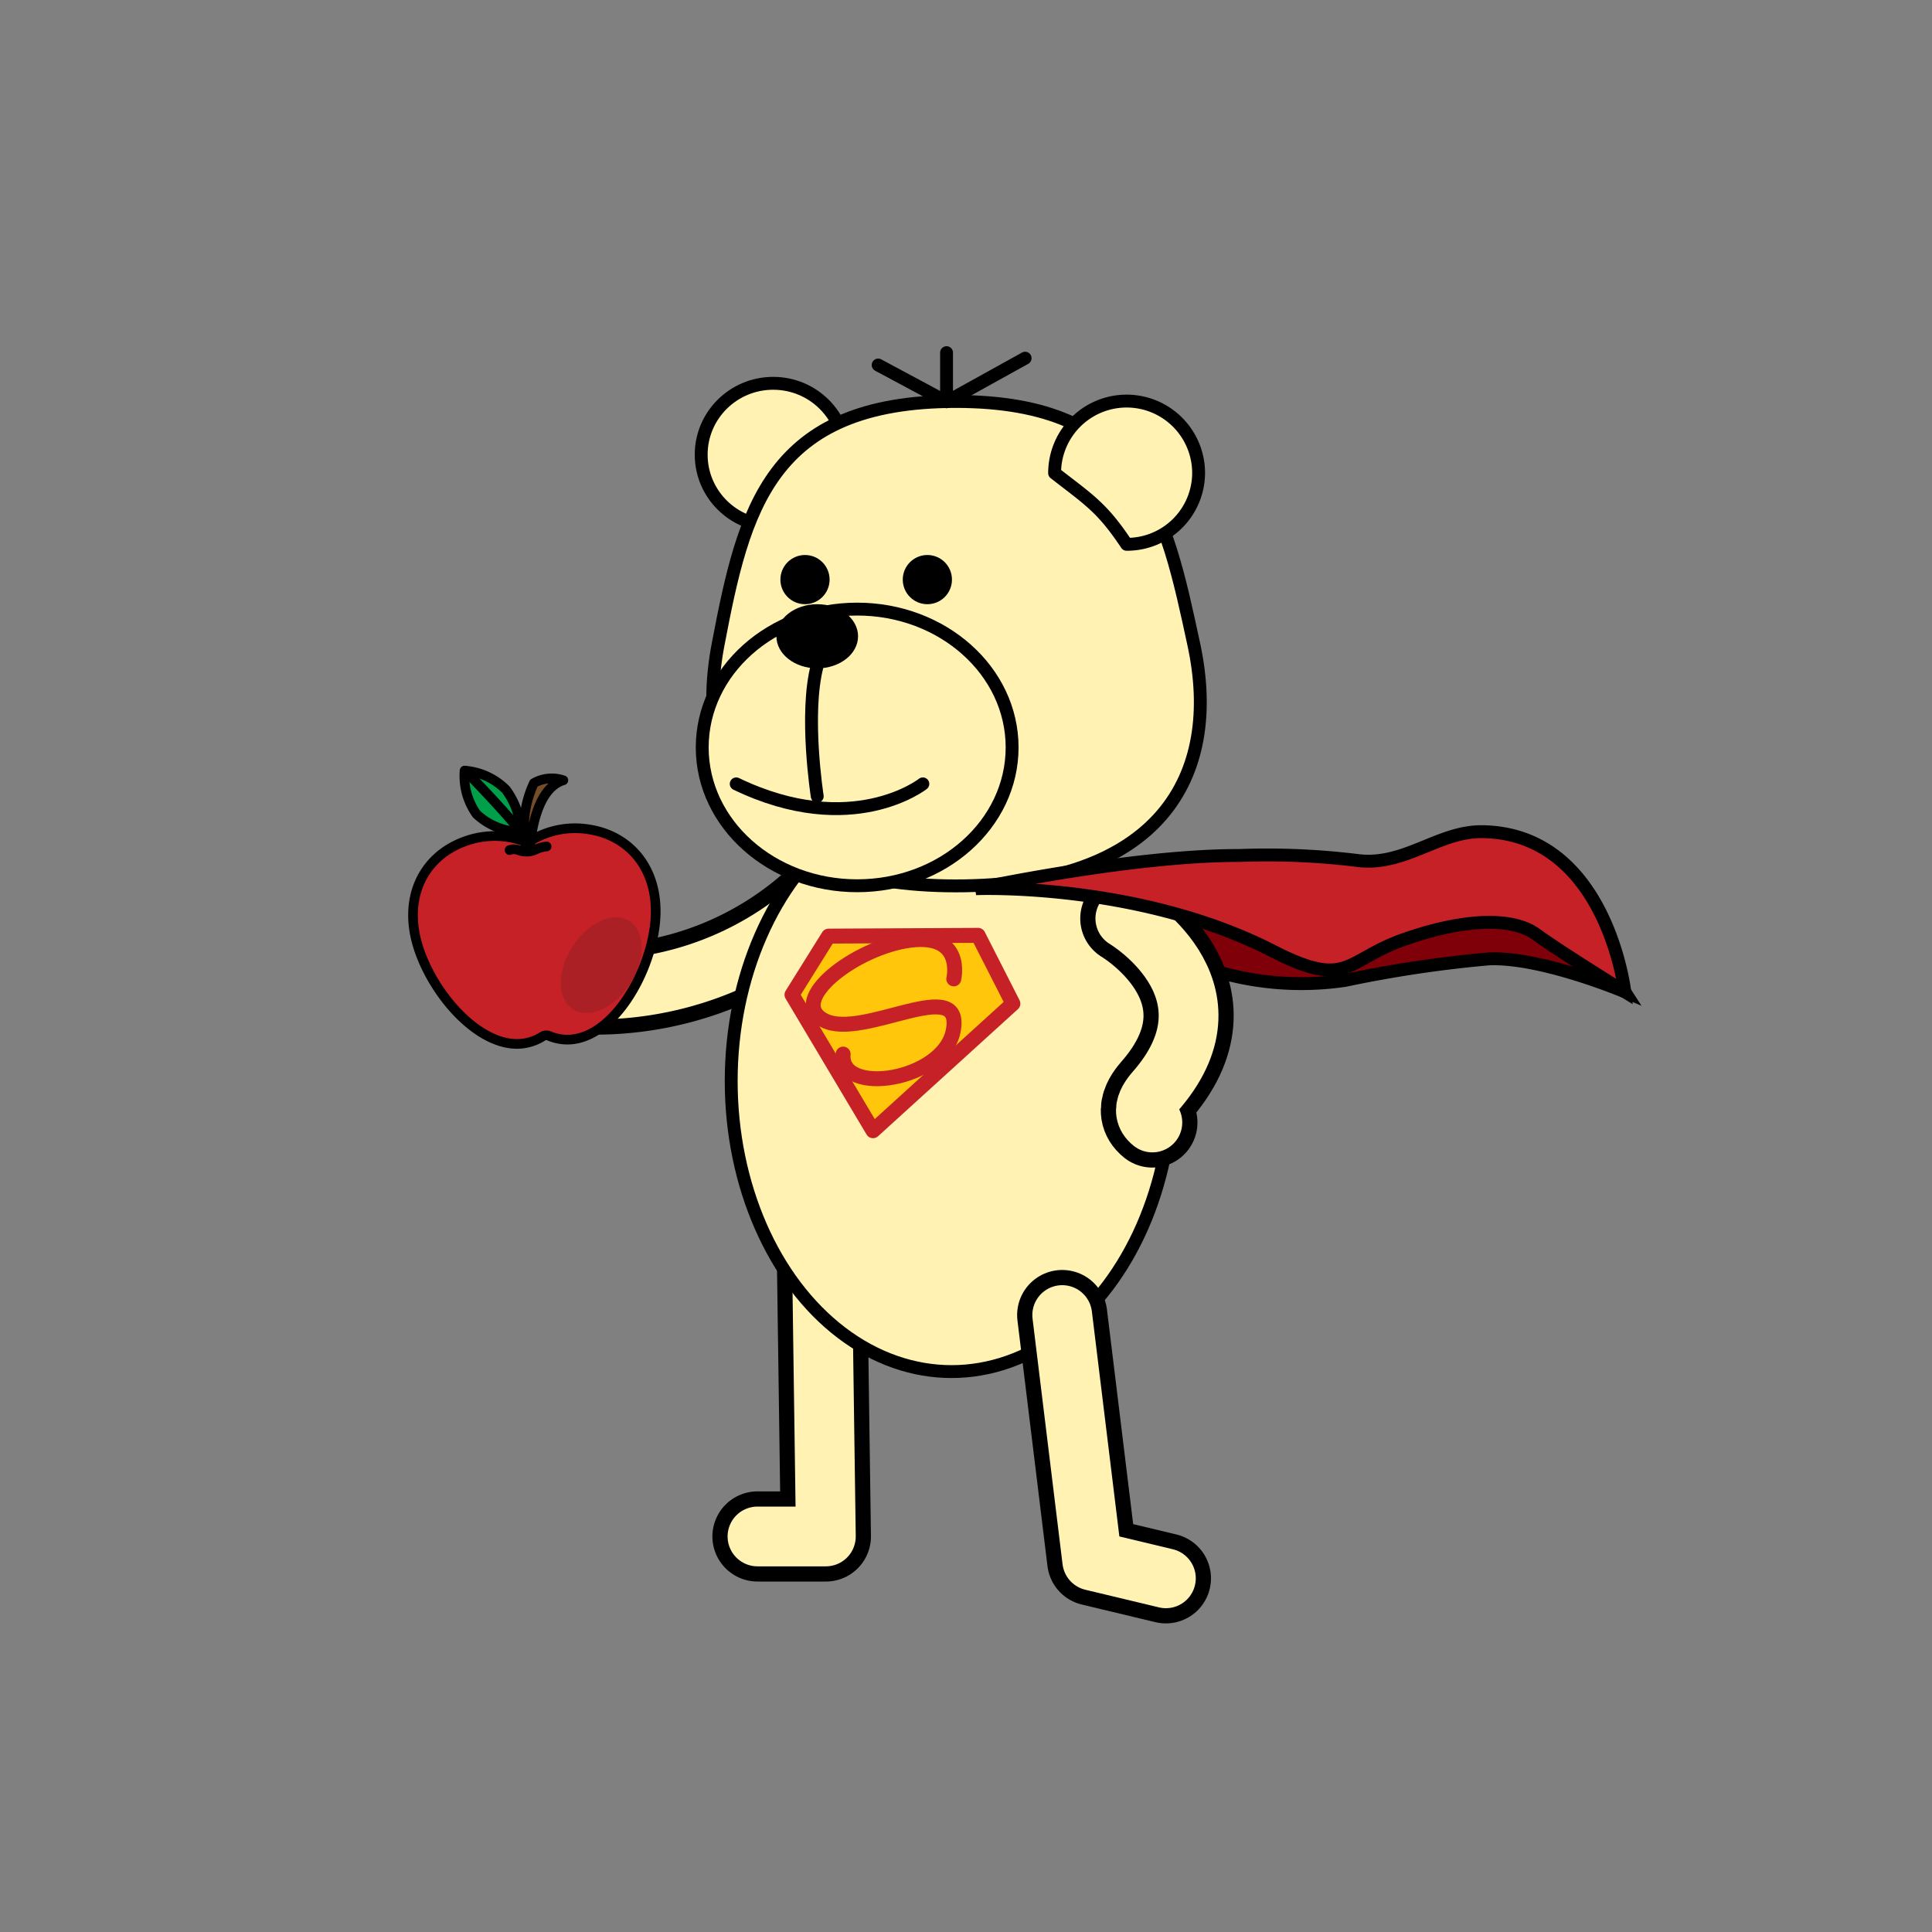 <svg id="_4_копия_" data-name="4 (копия)" xmlns="http://www.w3.org/2000/svg" viewBox="0 0 150 150"><rect x="0" y="0" width="150" height="150" fill="#808080" stroke="none"/><defs><style>.cls-1{fill:#7f0009;}.cls-1,.cls-10,.cls-12,.cls-13,.cls-2,.cls-4,.cls-5,.cls-6,.cls-9{stroke:#000;}.cls-1,.cls-6{stroke-miterlimit:10;}.cls-12,.cls-2,.cls-3,.cls-5,.cls-8{fill:none;}.cls-10,.cls-12,.cls-13,.cls-2,.cls-3,.cls-4,.cls-5,.cls-7,.cls-8,.cls-9{stroke-linecap:round;stroke-linejoin:round;}.cls-2{stroke-width:7px;}.cls-3{stroke:#fff2b3;stroke-width:4.64px;}.cls-4{fill:#fff2b3;}.cls-10,.cls-6{fill:#c52127;}.cls-7{fill:#ffc60b;}.cls-7,.cls-8{stroke:#c52127;stroke-width:1.16px;}.cls-9{fill:#00a04a;}.cls-10,.cls-12,.cls-13,.cls-9{stroke-width:0.75px;}.cls-11{fill:#211f1f;opacity:0.16;}.cls-13{fill:#764d2a;}</style></defs><g id="Новый_символ_3_копия_" data-name="Новый символ 3 (копия)"><path class="cls-1" d="M120.21,67.78,126.15,77s-6.5-2.74-10.58-2.55a94,94,0,0,0-11.15,1.67,23.22,23.22,0,0,1-14.87-2.79A77.12,77.12,0,0,0,79.33,68L97,68.71Z"/><polyline class="cls-2" points="63.82 98.01 64.12 119.29 58.81 119.29"/><polyline class="cls-3" points="63.82 98.01 64.12 119.29 58.81 119.29"/><path class="cls-2" d="M63.45,70.14a25.6,25.6,0,0,1-20.21,6.52"/><path class="cls-3" d="M63.45,70.14a25.6,25.6,0,0,1-20.21,6.52"/><ellipse class="cls-4" cx="73.88" cy="83.93" rx="17.11" ry="22.56"/><ellipse class="cls-4" cx="60.03" cy="35.3" rx="5.59" ry="5.54"/><path class="cls-4" d="M92.68,50C94.92,60.33,90,68.78,74.22,68.78S53.8,60.16,55.76,50c2-10.49,4-18.83,18.46-18.83S90.48,39.79,92.68,50Z"/><circle cx="62.5" cy="45" r="1.91"/><circle cx="72" cy="45" r="1.91"/><ellipse class="cls-4" cx="66.55" cy="58.03" rx="12.03" ry="10.74"/><ellipse cx="63.45" cy="49.4" rx="3.17" ry="2.49"/><path class="cls-5" d="M63.45,51.67c-1,3.77,0,10.15,0,10.15"/><path class="cls-5" d="M57.16,60.86c9,4.33,14.49,0,14.49,0"/><path class="cls-5" d="M73.49,31.19l-5.31-2.85Z"/><polyline class="cls-5" points="73.49 27.38 73.49 31.19 79.59 27.81"/><polyline class="cls-2" points="82.47 102.1 84.8 121.17 90.52 122.54"/><polyline class="cls-3" points="82.47 102.1 84.8 121.17 90.52 122.54"/><path class="cls-4" d="M93.06,36.73a5.56,5.56,0,0,1-5.59,5.53c-1.92-2.88-2.91-3.44-5.59-5.53a5.59,5.59,0,0,1,11.18,0Z"/><path class="cls-2" d="M87.37,71.31s9.07,5.37,2.56,13.15c-.37.44-1.67,1.72-.46,2.69"/><path class="cls-3" d="M87.37,71.31s9.07,5.37,2.56,13.15c-.37.44-1.67,1.72-.46,2.69"/><path class="cls-6" d="M75.76,69s12.6-.53,23.08,4.85c5.87,3,5.57.69,10.22-.93s8.36-1.73,10.22-.37S126.15,77,126.15,77,124.72,64.62,115,64.57c-3.37,0-6,2.73-9.67,2.23a57.2,57.2,0,0,0-9.1-.38C87.83,66.4,75.76,69,75.76,69Z"/><polygon class="cls-7" points="67.78 87.79 61.49 77.23 64.33 72.68 75.94 72.62 78.64 77.92 67.78 87.79"/><path class="cls-8" d="M74.05,76s.85-3.54-3.38-3S61,77.69,64,79.23s10.92-3.69,10,.84c-.79,3.84-8.84,5.08-8.54,1.77"/><path class="cls-9" d="M39.28,61.31a5.76,5.76,0,0,1,1.14,3.28A5.15,5.15,0,0,1,37,63.21a5.11,5.11,0,0,1-.93-3.38A5.07,5.07,0,0,1,39.28,61.31Z"/><path class="cls-10" d="M45.64,64.38a6.61,6.61,0,0,0-4.25.78,1.09,1.09,0,0,1-.9.08,6.7,6.7,0,0,0-4.33.06c-3.34,1.17-5,4.52-3.59,8.54s5.44,8.2,8.78,7a3.49,3.49,0,0,0,.8-.39.6.6,0,0,1,.54,0,3.56,3.56,0,0,0,.85.23c3.51.51,6.66-4.37,7.27-8.59S49.15,64.88,45.64,64.38Z"/><ellipse class="cls-11" cx="46.68" cy="74.95" rx="4.07" ry="2.66" transform="translate(-41.61 73.79) rotate(-57.34)"/><path class="cls-12" d="M39.56,66a1,1,0,0,1,.68,0,1.71,1.71,0,0,0,1.43-.08,2.61,2.61,0,0,1,.77-.2"/><path class="cls-13" d="M41.45,60.8a8.26,8.26,0,0,0-.57,5.28.38.38,0,0,0,.11,0h.13c.11-1.47.57-4.88,2.62-5.5A2.82,2.82,0,0,0,41.45,60.8Z"/><path class="cls-12" d="M36.11,59.83s4.48,4.56,4.59,5.27"/></g></svg>